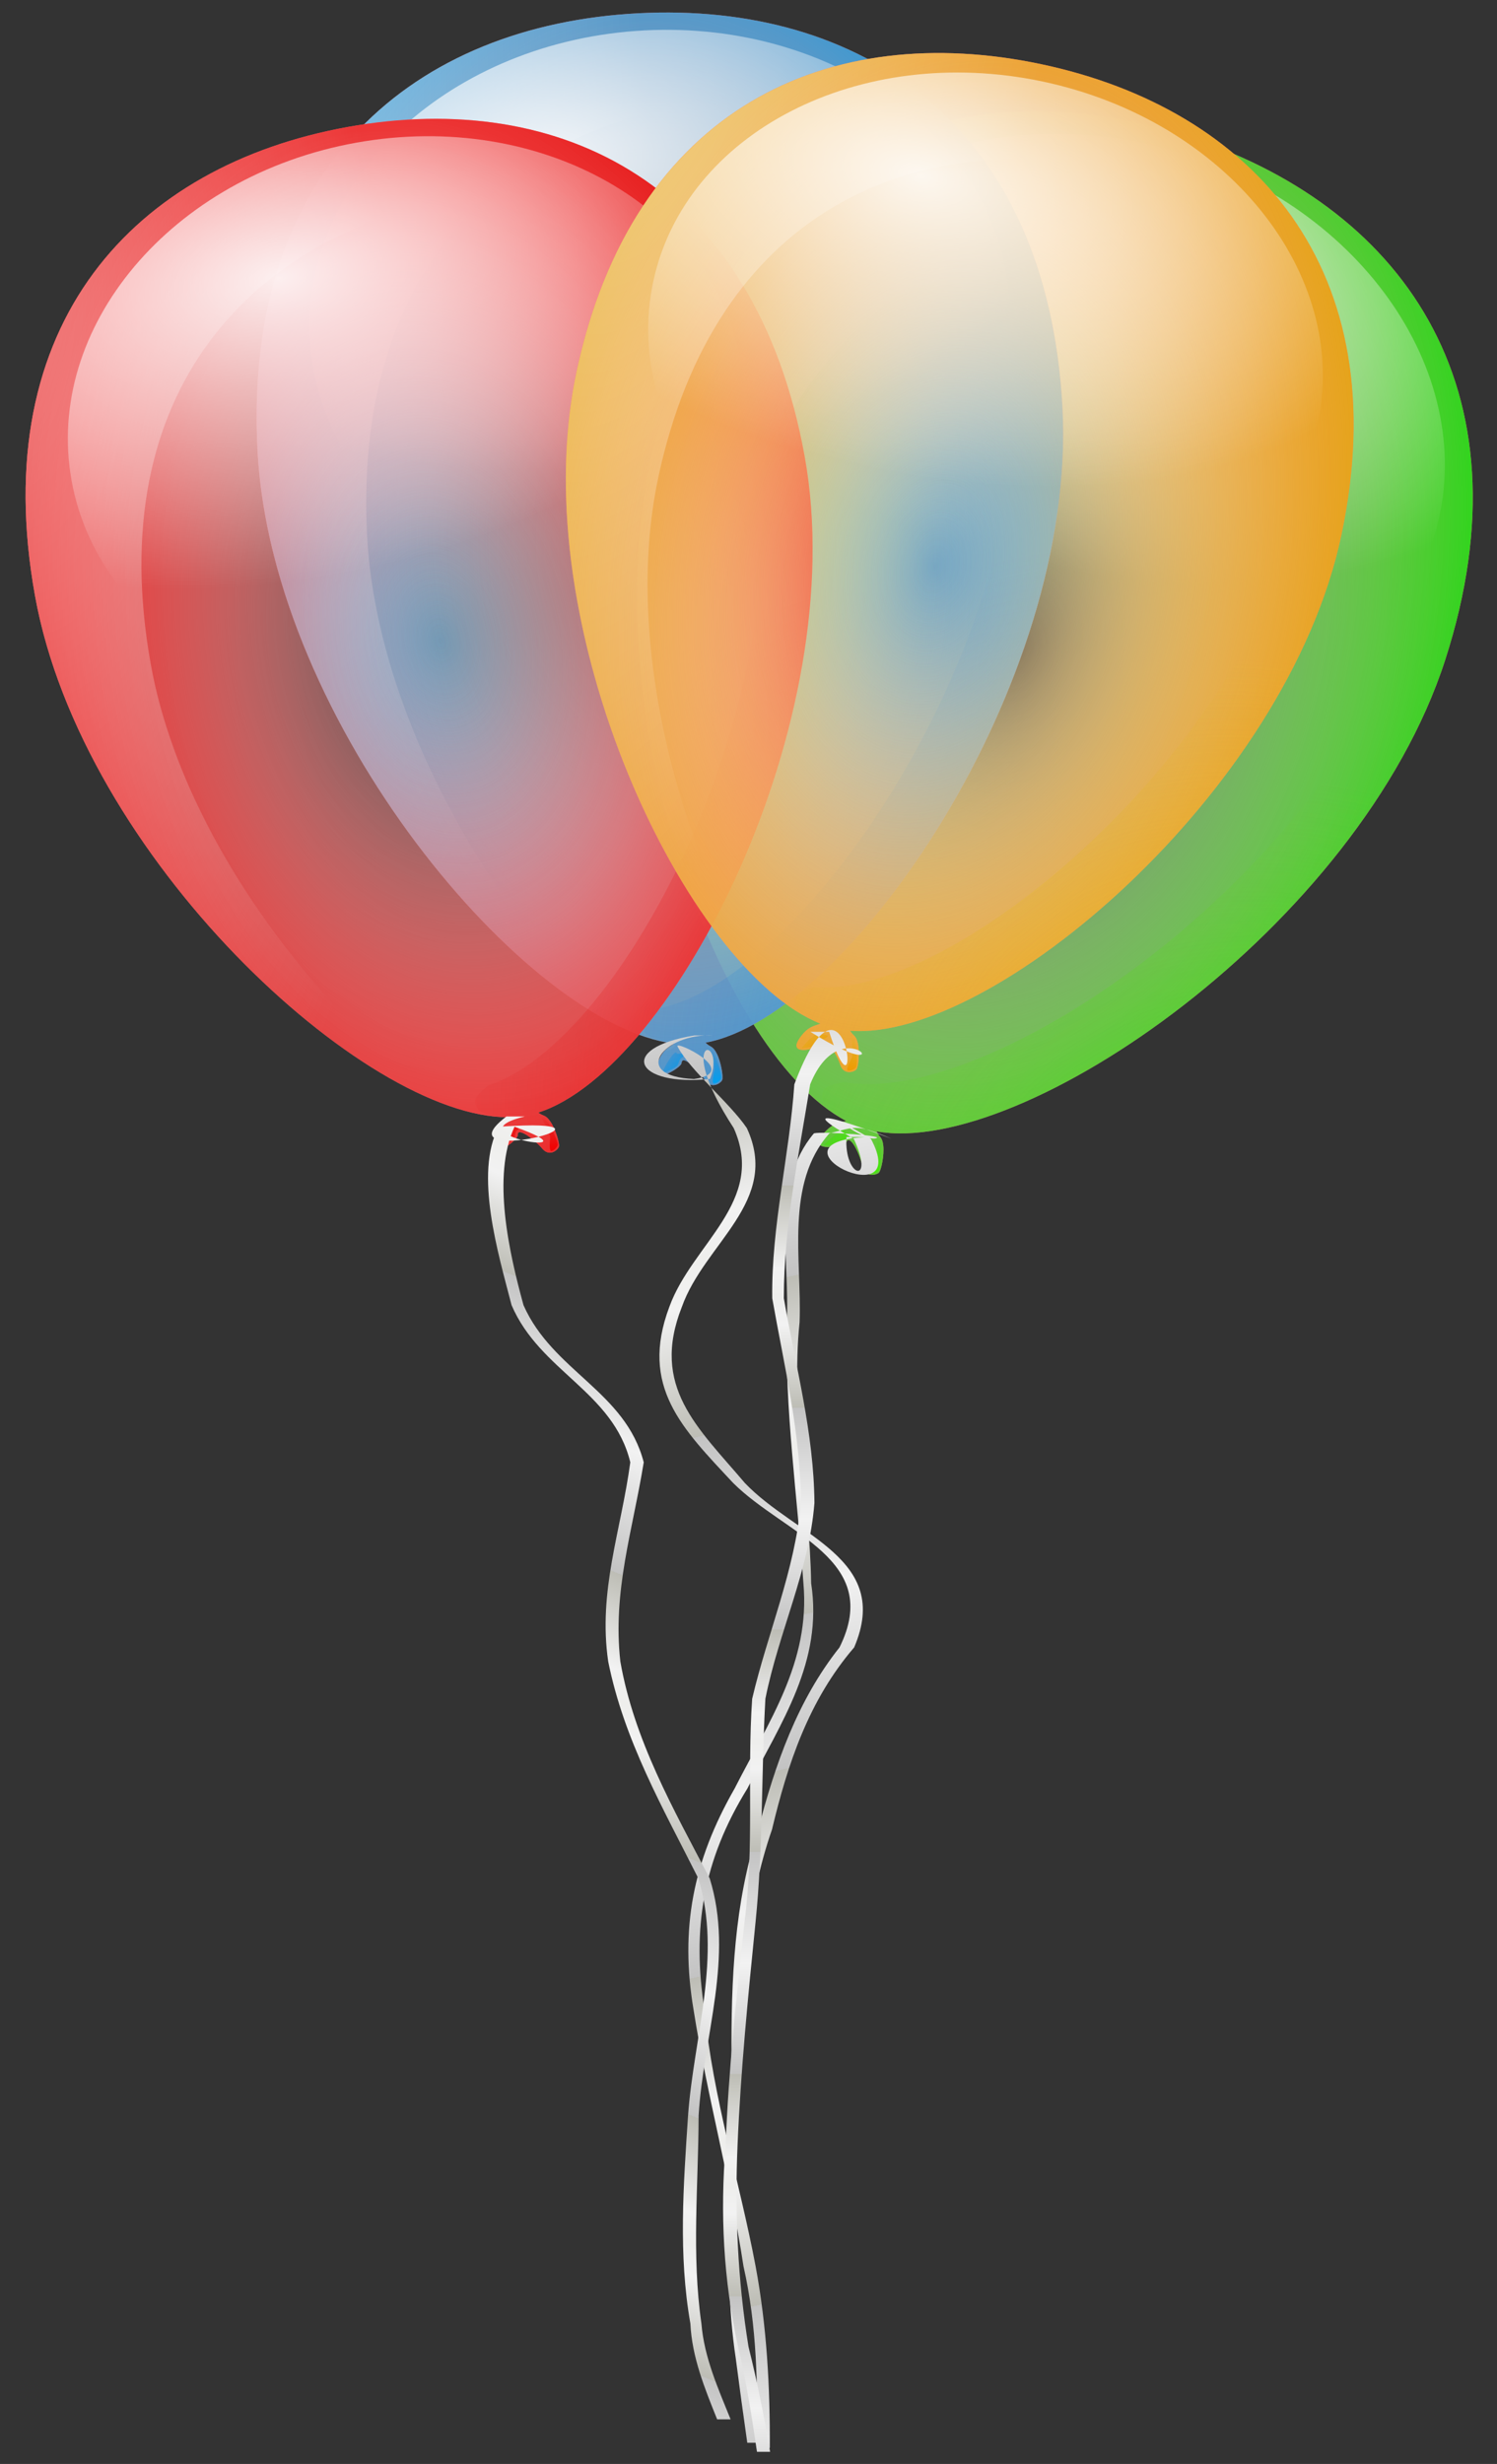 <?xml version="1.0" encoding="UTF-8" standalone="no"?>
<!-- Created with Inkscape (http://www.inkscape.org/) -->
<svg xmlns:dc="http://purl.org/dc/elements/1.1/" xmlns:cc="http://creativecommons.org/ns#" xmlns:rdf="http://www.w3.org/1999/02/22-rdf-syntax-ns#" xmlns:svg="http://www.w3.org/2000/svg" xmlns="http://www.w3.org/2000/svg" xmlns:xlink="http://www.w3.org/1999/xlink" xmlns:sodipodi="http://sodipodi.sourceforge.net/DTD/sodipodi-0.dtd" xmlns:inkscape="http://www.inkscape.org/namespaces/inkscape" width="310" height="510" id="svg2" sodipodi:version="0.32" inkscape:version="0.46+devel" version="1.0" sodipodi:docname="Balloons.svg" inkscape:output_extension="org.inkscape.output.svg.inkscape" sodipodi:modified="true" inkscape:export-filename="/home/needcoffee/Desktop/Balloons.png" inkscape:export-xdpi="90" inkscape:export-ydpi="90">
  <rect width="100%" height="100%" fill="#333333" stroke="none"/>
  <title id="title2749">Balloons</title>
  <defs id="defs4">
    <inkscape:perspective sodipodi:type="inkscape:persp3d" inkscape:vp_x="0 : 255 : 1" inkscape:vp_y="0 : 1000 : 0" inkscape:vp_z="310 : 255 : 1" inkscape:persp3d-origin="155 : 170 : 1" id="perspective188"/>
    <linearGradient id="linearGradient22425">
      <stop style="stop-color:#f2f2f2;stop-opacity:1;" offset="0" id="stop22427"/>
      <stop id="stop22433" offset="0.5" style="stop-color:#c3c3c3;stop-opacity:1;"/>
      <stop style="stop-color:#bdbdb5;stop-opacity:1;" offset="0.5" id="stop22435"/>
      <stop id="stop22437" offset="0.875" style="stop-color:#f2f2f2;stop-opacity:1;"/>
      <stop style="stop-color:#eeeeec;stop-opacity:1;" offset="1" id="stop22429"/>
    </linearGradient>
    <linearGradient id="linearGradient21422">
      <stop id="stop21424" offset="0" style="stop-color:#f19900;stop-opacity:1;"/>
      <stop id="stop21426" offset="1" style="stop-color:#ddb100;stop-opacity:0;"/>
    </linearGradient>
    <linearGradient id="linearGradient21416">
      <stop id="stop21418" offset="0" style="stop-color:#f1b900;stop-opacity:1;"/>
      <stop id="stop21420" offset="1" style="stop-color:#ddb800;stop-opacity:0;"/>
    </linearGradient>
    <linearGradient id="linearGradient21410">
      <stop style="stop-color:#ffe371;stop-opacity:0;" offset="0" id="stop21412"/>
      <stop style="stop-color:#dda200;stop-opacity:1;" offset="1" id="stop21414"/>
    </linearGradient>
    <linearGradient id="linearGradient20361">
      <stop id="stop20363" offset="0" style="stop-color:#40f100;stop-opacity:1;"/>
      <stop id="stop20365" offset="1" style="stop-color:#3bdd00;stop-opacity:0;"/>
    </linearGradient>
    <linearGradient id="linearGradient20355">
      <stop id="stop20357" offset="0" style="stop-color:#08f100;stop-opacity:1;"/>
      <stop id="stop20359" offset="1" style="stop-color:#6edd00;stop-opacity:0;"/>
    </linearGradient>
    <linearGradient id="linearGradient20349">
      <stop style="stop-color:#71ff89;stop-opacity:0;" offset="0" id="stop20351"/>
      <stop style="stop-color:#07dd00;stop-opacity:1;" offset="1" id="stop20353"/>
    </linearGradient>
    <linearGradient id="linearGradient19337">
      <stop style="stop-color:#00a1f1;stop-opacity:1;" offset="0" id="stop19339"/>
      <stop style="stop-color:#0085dd;stop-opacity:0;" offset="1" id="stop19341"/>
    </linearGradient>
    <linearGradient id="linearGradient18362">
      <stop style="stop-color:#00d1f1;stop-opacity:1;" offset="0" id="stop18364"/>
      <stop style="stop-color:#0058dd;stop-opacity:0;" offset="1" id="stop18366"/>
    </linearGradient>
    <linearGradient id="linearGradient18356">
      <stop id="stop18358" offset="0" style="stop-color:#71d9ff;stop-opacity:0;"/>
      <stop id="stop18360" offset="1" style="stop-color:#0093dd;stop-opacity:1;"/>
    </linearGradient>
    <linearGradient id="linearGradient15393">
      <stop id="stop15395" offset="0" style="stop-color:#f10000;stop-opacity:1;"/>
      <stop id="stop15397" offset="1" style="stop-color:#dd0000;stop-opacity:0;"/>
    </linearGradient>
    <linearGradient id="linearGradient7586">
      <stop id="stop7588" offset="0" style="stop-color:#ffffff;stop-opacity:0;"/>
      <stop id="stop7590" offset="1" style="stop-color:#ff7777;stop-opacity:1;"/>
    </linearGradient>
    <linearGradient id="linearGradient4655">
      <stop id="stop4657" offset="0" style="stop-color:#ffffff;stop-opacity:1;"/>
      <stop id="stop4659" offset="1" style="stop-color:#ffffff;stop-opacity:0;"/>
    </linearGradient>
    <linearGradient id="linearGradient3651">
      <stop style="stop-color:#ff7171;stop-opacity:0;" offset="0" id="stop3653"/>
      <stop style="stop-color:#dd0000;stop-opacity:1;" offset="1" id="stop3655"/>
    </linearGradient>
    <radialGradient inkscape:collect="always" xlink:href="#linearGradient7586" id="radialGradient9538" cx="238" cy="295.22" fx="238" fy="295.22" r="81" gradientTransform="matrix(1,0,0,1.336,0,-99.207)" gradientUnits="userSpaceOnUse"/>
    <radialGradient inkscape:collect="always" xlink:href="#linearGradient3651" id="radialGradient10511" cx="238" cy="295.22" fx="238" fy="295.22" r="81" gradientTransform="matrix(1.204,-3.9537431e-8,5.9582358e-8,1.814,-48.558,-240.442)" gradientUnits="userSpaceOnUse"/>
    <radialGradient inkscape:collect="always" xlink:href="#linearGradient4655" id="radialGradient12460" cx="230.362" cy="222.731" fx="230.362" fy="222.731" r="62.046" gradientTransform="matrix(1.755,0.019,-0.008,1.01,-184.188,-14.044)" gradientUnits="userSpaceOnUse"/>
    <radialGradient inkscape:collect="always" xlink:href="#linearGradient4655" id="radialGradient14411" cx="157" cy="221.077" fx="157" fy="221.077" r="72.859" gradientTransform="matrix(3.1293111e-7,2.935,-1.147,1.2227922e-7,410.58,-273.859)" gradientUnits="userSpaceOnUse"/>
    <radialGradient inkscape:collect="always" xlink:href="#linearGradient15393" id="radialGradient15391" cx="319" cy="357.454" fx="319" fy="357.454" r="55.438" gradientTransform="matrix(1,-1.655,1.566,0.946,-559.719,593.182)" gradientUnits="userSpaceOnUse"/>
    <linearGradient inkscape:collect="always" xlink:href="#linearGradient15393" id="linearGradient16378" x1="243.46" y1="403.138" x2="243.46" y2="395.817" gradientUnits="userSpaceOnUse"/>
    <linearGradient inkscape:collect="always" xlink:href="#linearGradient15393" id="linearGradient17357" x1="236.423" y1="400.608" x2="231.547" y2="396.46" gradientUnits="userSpaceOnUse"/>
    <radialGradient inkscape:collect="always" xlink:href="#linearGradient7586" id="radialGradient20376" gradientUnits="userSpaceOnUse" gradientTransform="matrix(1,0,0,1.336,117,135.793)" cx="238" cy="295.22" fx="238" fy="295.22" r="81"/>
    <radialGradient inkscape:collect="always" xlink:href="#linearGradient20349" id="radialGradient20378" gradientUnits="userSpaceOnUse" gradientTransform="matrix(1.204,-8.9415956e-8,1.3422611e-7,1.807,68.442,-3.365)" cx="238" cy="295.22" fx="238" fy="295.22" r="81"/>
    <radialGradient inkscape:collect="always" xlink:href="#linearGradient4655" id="radialGradient20380" gradientUnits="userSpaceOnUse" gradientTransform="matrix(2.2026774e-7,2.935,-1.116,8.3722963e-8,520.663,-38.859)" cx="157" cy="221.077" fx="157" fy="221.077" r="72.859"/>
    <radialGradient inkscape:collect="always" xlink:href="#linearGradient20355" id="radialGradient20382" gradientUnits="userSpaceOnUse" gradientTransform="matrix(0.969,-1.634,1.574,0.933,-435.667,826.278)" cx="319" cy="357.454" fx="319" fy="357.454" r="55.438"/>
    <radialGradient inkscape:collect="always" xlink:href="#linearGradient4655" id="radialGradient20384" gradientUnits="userSpaceOnUse" gradientTransform="matrix(1.755,0.019,-0.008,1.01,-67.188,220.956)" cx="230.362" cy="222.731" fx="230.362" fy="222.731" r="62.046"/>
    <linearGradient inkscape:collect="always" xlink:href="#linearGradient20361" id="linearGradient20386" gradientUnits="userSpaceOnUse" gradientTransform="translate(117,235)" x1="243.46" y1="403.138" x2="243.46" y2="395.817"/>
    <linearGradient inkscape:collect="always" xlink:href="#linearGradient20361" id="linearGradient20388" gradientUnits="userSpaceOnUse" gradientTransform="translate(117,235)" x1="236.423" y1="400.608" x2="231.547" y2="396.46"/>
    <radialGradient inkscape:collect="always" xlink:href="#linearGradient7586" id="radialGradient20427" gradientUnits="userSpaceOnUse" gradientTransform="matrix(1,0,0,1.336,220,-102.207)" cx="238" cy="295.22" fx="238" fy="295.22" r="81"/>
    <radialGradient inkscape:collect="always" xlink:href="#linearGradient18356" id="radialGradient20429" gradientUnits="userSpaceOnUse" gradientTransform="matrix(1.204,-8.9415956e-8,1.3422611e-7,1.807,171.442,-241.365)" cx="238" cy="295.22" fx="238" fy="295.22" r="81"/>
    <radialGradient inkscape:collect="always" xlink:href="#linearGradient4655" id="radialGradient20431" gradientUnits="userSpaceOnUse" gradientTransform="matrix(2.2026774e-7,2.935,-1.116,8.3722963e-8,623.663,-276.859)" cx="157" cy="221.077" fx="157" fy="221.077" r="72.859"/>
    <radialGradient inkscape:collect="always" xlink:href="#linearGradient18362" id="radialGradient20433" gradientUnits="userSpaceOnUse" gradientTransform="matrix(0.969,-1.634,1.574,0.933,-332.667,588.278)" cx="319" cy="357.454" fx="319" fy="357.454" r="55.438"/>
    <radialGradient inkscape:collect="always" xlink:href="#linearGradient4655" id="radialGradient20435" gradientUnits="userSpaceOnUse" gradientTransform="matrix(1.755,0.019,-0.008,1.01,35.812,-17.044)" cx="230.362" cy="222.731" fx="230.362" fy="222.731" r="62.046"/>
    <linearGradient inkscape:collect="always" xlink:href="#linearGradient19337" id="linearGradient20437" gradientUnits="userSpaceOnUse" gradientTransform="translate(220,-3)" x1="243.46" y1="403.138" x2="243.46" y2="395.817"/>
    <linearGradient inkscape:collect="always" xlink:href="#linearGradient19337" id="linearGradient20439" gradientUnits="userSpaceOnUse" gradientTransform="translate(220,-3)" x1="236.423" y1="400.608" x2="231.547" y2="396.46"/>
    <radialGradient inkscape:collect="always" xlink:href="#linearGradient7586" id="radialGradient21437" gradientUnits="userSpaceOnUse" gradientTransform="matrix(1,0,0,1.336,184,145.793)" cx="238" cy="295.22" fx="238" fy="295.22" r="81"/>
    <radialGradient inkscape:collect="always" xlink:href="#linearGradient21410" id="radialGradient21439" gradientUnits="userSpaceOnUse" gradientTransform="matrix(1.204,-8.9415956e-8,1.3422611e-7,1.807,135.442,6.635)" cx="238" cy="295.22" fx="238" fy="295.22" r="81"/>
    <radialGradient inkscape:collect="always" xlink:href="#linearGradient4655" id="radialGradient21441" gradientUnits="userSpaceOnUse" gradientTransform="matrix(2.2026774e-7,2.935,-1.116,8.3722963e-8,587.663,-28.859)" cx="157" cy="221.077" fx="157" fy="221.077" r="72.859"/>
    <radialGradient inkscape:collect="always" xlink:href="#linearGradient21416" id="radialGradient21443" gradientUnits="userSpaceOnUse" gradientTransform="matrix(0.969,-1.634,1.574,0.933,-368.667,836.278)" cx="319" cy="357.454" fx="319" fy="357.454" r="55.438"/>
    <radialGradient inkscape:collect="always" xlink:href="#linearGradient4655" id="radialGradient21445" gradientUnits="userSpaceOnUse" gradientTransform="matrix(1.755,0.019,-0.008,1.01,-0.188,230.956)" cx="230.362" cy="222.731" fx="230.362" fy="222.731" r="62.046"/>
    <linearGradient inkscape:collect="always" xlink:href="#linearGradient21422" id="linearGradient21447" gradientUnits="userSpaceOnUse" gradientTransform="translate(184,245)" x1="243.46" y1="403.138" x2="243.46" y2="395.817"/>
    <linearGradient inkscape:collect="always" xlink:href="#linearGradient21422" id="linearGradient21449" gradientUnits="userSpaceOnUse" gradientTransform="translate(184,245)" x1="236.423" y1="400.608" x2="231.547" y2="396.46"/>
    <linearGradient inkscape:collect="always" xlink:href="#linearGradient22425" id="linearGradient23422" x1="285.789" y1="634.364" x2="271.789" y2="566.743" gradientUnits="userSpaceOnUse" spreadMethod="reflect"/>
    <linearGradient inkscape:collect="always" xlink:href="#linearGradient22425" id="linearGradient23424" x1="279.74" y1="531.272" x2="279.74" y2="485.272" gradientUnits="userSpaceOnUse" spreadMethod="reflect"/>
    <linearGradient inkscape:collect="always" xlink:href="#linearGradient22425" id="linearGradient23426" x1="207.779" y1="631.176" x2="226.008" y2="585.338" gradientUnits="userSpaceOnUse" spreadMethod="reflect"/>
    <linearGradient inkscape:collect="always" xlink:href="#linearGradient22425" id="linearGradient23428" x1="279.923" y1="599.627" x2="262.923" y2="530.627" gradientUnits="userSpaceOnUse" spreadMethod="reflect"/>
    <radialGradient inkscape:collect="always" xlink:href="#linearGradient7586" id="radialGradient3538" gradientUnits="userSpaceOnUse" gradientTransform="matrix(1,0,0,1.336,0,-99.207)" cx="238" cy="295.22" fx="238" fy="295.22" r="81"/>
    <radialGradient inkscape:collect="always" xlink:href="#linearGradient3651" id="radialGradient3540" gradientUnits="userSpaceOnUse" gradientTransform="matrix(1.204,-3.9537431e-8,5.9582358e-8,1.814,-48.558,-240.442)" cx="238" cy="295.22" fx="238" fy="295.22" r="81"/>
    <radialGradient inkscape:collect="always" xlink:href="#linearGradient4655" id="radialGradient3542" gradientUnits="userSpaceOnUse" gradientTransform="matrix(3.1293111e-7,2.935,-1.147,1.2227922e-7,410.58,-273.859)" cx="157" cy="221.077" fx="157" fy="221.077" r="72.859"/>
    <radialGradient inkscape:collect="always" xlink:href="#linearGradient15393" id="radialGradient3544" gradientUnits="userSpaceOnUse" gradientTransform="matrix(1,-1.655,1.566,0.946,-559.719,593.182)" cx="319" cy="357.454" fx="319" fy="357.454" r="55.438"/>
    <radialGradient inkscape:collect="always" xlink:href="#linearGradient4655" id="radialGradient3546" gradientUnits="userSpaceOnUse" gradientTransform="matrix(1.755,0.019,-0.008,1.01,-184.188,-14.044)" cx="230.362" cy="222.731" fx="230.362" fy="222.731" r="62.046"/>
    <linearGradient inkscape:collect="always" xlink:href="#linearGradient15393" id="linearGradient3548" gradientUnits="userSpaceOnUse" x1="243.46" y1="403.138" x2="243.46" y2="395.817"/>
    <linearGradient inkscape:collect="always" xlink:href="#linearGradient15393" id="linearGradient3550" gradientUnits="userSpaceOnUse" x1="236.423" y1="400.608" x2="231.547" y2="396.46"/>
    <linearGradient inkscape:collect="always" xlink:href="#linearGradient22425" id="linearGradient3552" gradientUnits="userSpaceOnUse" spreadMethod="reflect" x1="207.779" y1="631.176" x2="226.008" y2="585.338"/>
    <radialGradient inkscape:collect="always" xlink:href="#linearGradient7586" id="radialGradient3554" gradientUnits="userSpaceOnUse" gradientTransform="matrix(1,0,0,1.336,184,145.793)" cx="238" cy="295.22" fx="238" fy="295.22" r="81"/>
    <radialGradient inkscape:collect="always" xlink:href="#linearGradient21410" id="radialGradient3556" gradientUnits="userSpaceOnUse" gradientTransform="matrix(1.204,-8.9415956e-8,1.3422611e-7,1.807,135.442,6.635)" cx="238" cy="295.22" fx="238" fy="295.22" r="81"/>
    <radialGradient inkscape:collect="always" xlink:href="#linearGradient4655" id="radialGradient3558" gradientUnits="userSpaceOnUse" gradientTransform="matrix(2.2026774e-7,2.935,-1.116,8.3722963e-8,587.663,-28.859)" cx="157" cy="221.077" fx="157" fy="221.077" r="72.859"/>
    <radialGradient inkscape:collect="always" xlink:href="#linearGradient21416" id="radialGradient3560" gradientUnits="userSpaceOnUse" gradientTransform="matrix(0.969,-1.634,1.574,0.933,-368.667,836.278)" cx="319" cy="357.454" fx="319" fy="357.454" r="55.438"/>
    <radialGradient inkscape:collect="always" xlink:href="#linearGradient4655" id="radialGradient3562" gradientUnits="userSpaceOnUse" gradientTransform="matrix(1.755,0.019,-0.008,1.01,-0.188,230.956)" cx="230.362" cy="222.731" fx="230.362" fy="222.731" r="62.046"/>
    <linearGradient inkscape:collect="always" xlink:href="#linearGradient21422" id="linearGradient3564" gradientUnits="userSpaceOnUse" gradientTransform="translate(184,245)" x1="243.46" y1="403.138" x2="243.46" y2="395.817"/>
    <linearGradient inkscape:collect="always" xlink:href="#linearGradient21422" id="linearGradient3566" gradientUnits="userSpaceOnUse" gradientTransform="translate(184,245)" x1="236.423" y1="400.608" x2="231.547" y2="396.46"/>
    <linearGradient inkscape:collect="always" xlink:href="#linearGradient22425" id="linearGradient3568" gradientUnits="userSpaceOnUse" spreadMethod="reflect" x1="279.74" y1="531.272" x2="279.74" y2="485.272"/>
    <radialGradient inkscape:collect="always" xlink:href="#linearGradient7586" id="radialGradient3586" gradientUnits="userSpaceOnUse" gradientTransform="matrix(1,0,0,1.336,117,135.793)" cx="238" cy="295.22" fx="238" fy="295.22" r="81"/>
    <radialGradient inkscape:collect="always" xlink:href="#linearGradient20349" id="radialGradient3588" gradientUnits="userSpaceOnUse" gradientTransform="matrix(1.204,-8.9415956e-8,1.3422611e-7,1.807,68.442,-3.365)" cx="238" cy="295.22" fx="238" fy="295.22" r="81"/>
    <radialGradient inkscape:collect="always" xlink:href="#linearGradient4655" id="radialGradient3590" gradientUnits="userSpaceOnUse" gradientTransform="matrix(2.2026774e-7,2.935,-1.116,8.3722963e-8,520.663,-38.859)" cx="157" cy="221.077" fx="157" fy="221.077" r="72.859"/>
    <radialGradient inkscape:collect="always" xlink:href="#linearGradient20355" id="radialGradient3592" gradientUnits="userSpaceOnUse" gradientTransform="matrix(0.969,-1.634,1.574,0.933,-435.667,826.278)" cx="319" cy="357.454" fx="319" fy="357.454" r="55.438"/>
    <radialGradient inkscape:collect="always" xlink:href="#linearGradient4655" id="radialGradient3594" gradientUnits="userSpaceOnUse" gradientTransform="matrix(1.755,0.019,-0.008,1.01,-67.188,220.956)" cx="230.362" cy="222.731" fx="230.362" fy="222.731" r="62.046"/>
    <linearGradient inkscape:collect="always" xlink:href="#linearGradient20361" id="linearGradient3596" gradientUnits="userSpaceOnUse" gradientTransform="translate(117,235)" x1="243.46" y1="403.138" x2="243.46" y2="395.817"/>
    <linearGradient inkscape:collect="always" xlink:href="#linearGradient20361" id="linearGradient3598" gradientUnits="userSpaceOnUse" gradientTransform="translate(117,235)" x1="236.423" y1="400.608" x2="231.547" y2="396.46"/>
    <linearGradient inkscape:collect="always" xlink:href="#linearGradient22425" id="linearGradient3600" gradientUnits="userSpaceOnUse" spreadMethod="reflect" x1="285.789" y1="634.364" x2="271.789" y2="566.743"/>
    <radialGradient inkscape:collect="always" xlink:href="#linearGradient7586" id="radialGradient3602" gradientUnits="userSpaceOnUse" gradientTransform="matrix(1,0,0,1.336,220,-102.207)" cx="238" cy="295.22" fx="238" fy="295.22" r="81"/>
    <radialGradient inkscape:collect="always" xlink:href="#linearGradient18356" id="radialGradient3604" gradientUnits="userSpaceOnUse" gradientTransform="matrix(1.204,-8.9415956e-8,1.3422611e-7,1.807,171.442,-241.365)" cx="238" cy="295.22" fx="238" fy="295.22" r="81"/>
    <radialGradient inkscape:collect="always" xlink:href="#linearGradient4655" id="radialGradient3606" gradientUnits="userSpaceOnUse" gradientTransform="matrix(2.2026774e-7,2.935,-1.116,8.3722963e-8,623.663,-276.859)" cx="157" cy="221.077" fx="157" fy="221.077" r="72.859"/>
    <radialGradient inkscape:collect="always" xlink:href="#linearGradient18362" id="radialGradient3608" gradientUnits="userSpaceOnUse" gradientTransform="matrix(0.969,-1.634,1.574,0.933,-332.667,588.278)" cx="319" cy="357.454" fx="319" fy="357.454" r="55.438"/>
    <radialGradient inkscape:collect="always" xlink:href="#linearGradient4655" id="radialGradient3610" gradientUnits="userSpaceOnUse" gradientTransform="matrix(1.755,0.019,-0.008,1.01,35.812,-17.044)" cx="230.362" cy="222.731" fx="230.362" fy="222.731" r="62.046"/>
    <linearGradient inkscape:collect="always" xlink:href="#linearGradient19337" id="linearGradient3612" gradientUnits="userSpaceOnUse" gradientTransform="translate(220,-3)" x1="243.46" y1="403.138" x2="243.46" y2="395.817"/>
    <linearGradient inkscape:collect="always" xlink:href="#linearGradient19337" id="linearGradient3614" gradientUnits="userSpaceOnUse" gradientTransform="translate(220,-3)" x1="236.423" y1="400.608" x2="231.547" y2="396.46"/>
    <linearGradient inkscape:collect="always" xlink:href="#linearGradient22425" id="linearGradient3616" gradientUnits="userSpaceOnUse" spreadMethod="reflect" x1="279.923" y1="599.627" x2="262.923" y2="530.627"/>
    <radialGradient inkscape:collect="always" xlink:href="#linearGradient7586" id="radialGradient3660" gradientUnits="userSpaceOnUse" gradientTransform="matrix(1,0,0,1.336,117,135.793)" cx="238" cy="295.22" fx="238" fy="295.22" r="81"/>
    <radialGradient inkscape:collect="always" xlink:href="#linearGradient20349" id="radialGradient3662" gradientUnits="userSpaceOnUse" gradientTransform="matrix(1.204,-8.9415956e-8,1.3422611e-7,1.807,68.442,-3.365)" cx="238" cy="295.22" fx="238" fy="295.22" r="81"/>
    <radialGradient inkscape:collect="always" xlink:href="#linearGradient4655" id="radialGradient3664" gradientUnits="userSpaceOnUse" gradientTransform="matrix(2.2026774e-7,2.935,-1.116,8.3722963e-8,520.663,-38.859)" cx="157" cy="221.077" fx="157" fy="221.077" r="72.859"/>
    <radialGradient inkscape:collect="always" xlink:href="#linearGradient20355" id="radialGradient3666" gradientUnits="userSpaceOnUse" gradientTransform="matrix(0.969,-1.634,1.574,0.933,-435.667,826.278)" cx="319" cy="357.454" fx="319" fy="357.454" r="55.438"/>
    <radialGradient inkscape:collect="always" xlink:href="#linearGradient4655" id="radialGradient3668" gradientUnits="userSpaceOnUse" gradientTransform="matrix(1.755,0.019,-0.008,1.01,-67.188,220.956)" cx="230.362" cy="222.731" fx="230.362" fy="222.731" r="62.046"/>
    <linearGradient inkscape:collect="always" xlink:href="#linearGradient20361" id="linearGradient3670" gradientUnits="userSpaceOnUse" gradientTransform="translate(117,235)" x1="243.46" y1="403.138" x2="243.46" y2="395.817"/>
    <linearGradient inkscape:collect="always" xlink:href="#linearGradient20361" id="linearGradient3672" gradientUnits="userSpaceOnUse" gradientTransform="translate(117,235)" x1="236.423" y1="400.608" x2="231.547" y2="396.46"/>
    <linearGradient inkscape:collect="always" xlink:href="#linearGradient22425" id="linearGradient3674" gradientUnits="userSpaceOnUse" spreadMethod="reflect" x1="285.789" y1="634.364" x2="271.789" y2="566.743"/>
    <radialGradient inkscape:collect="always" xlink:href="#linearGradient7586" id="radialGradient3676" gradientUnits="userSpaceOnUse" gradientTransform="matrix(1,0,0,1.336,220,-102.207)" cx="238" cy="295.22" fx="238" fy="295.22" r="81"/>
    <radialGradient inkscape:collect="always" xlink:href="#linearGradient18356" id="radialGradient3678" gradientUnits="userSpaceOnUse" gradientTransform="matrix(1.204,-8.9415956e-8,1.3422611e-7,1.807,171.442,-241.365)" cx="238" cy="295.22" fx="238" fy="295.22" r="81"/>
    <radialGradient inkscape:collect="always" xlink:href="#linearGradient4655" id="radialGradient3680" gradientUnits="userSpaceOnUse" gradientTransform="matrix(2.2026774e-7,2.935,-1.116,8.3722963e-8,623.663,-276.859)" cx="157" cy="221.077" fx="157" fy="221.077" r="72.859"/>
    <radialGradient inkscape:collect="always" xlink:href="#linearGradient18362" id="radialGradient3682" gradientUnits="userSpaceOnUse" gradientTransform="matrix(0.969,-1.634,1.574,0.933,-332.667,588.278)" cx="319" cy="357.454" fx="319" fy="357.454" r="55.438"/>
    <radialGradient inkscape:collect="always" xlink:href="#linearGradient4655" id="radialGradient3684" gradientUnits="userSpaceOnUse" gradientTransform="matrix(1.755,0.019,-0.008,1.01,35.812,-17.044)" cx="230.362" cy="222.731" fx="230.362" fy="222.731" r="62.046"/>
    <linearGradient inkscape:collect="always" xlink:href="#linearGradient19337" id="linearGradient3686" gradientUnits="userSpaceOnUse" gradientTransform="translate(220,-3)" x1="243.46" y1="403.138" x2="243.46" y2="395.817"/>
    <linearGradient inkscape:collect="always" xlink:href="#linearGradient19337" id="linearGradient3688" gradientUnits="userSpaceOnUse" gradientTransform="translate(220,-3)" x1="236.423" y1="400.608" x2="231.547" y2="396.46"/>
    <linearGradient inkscape:collect="always" xlink:href="#linearGradient22425" id="linearGradient3690" gradientUnits="userSpaceOnUse" spreadMethod="reflect" x1="279.923" y1="599.627" x2="262.923" y2="530.627"/>
    <radialGradient inkscape:collect="always" xlink:href="#linearGradient7586" id="radialGradient3692" gradientUnits="userSpaceOnUse" gradientTransform="matrix(1,0,0,1.336,0,-99.207)" cx="238" cy="295.22" fx="238" fy="295.22" r="81"/>
    <radialGradient inkscape:collect="always" xlink:href="#linearGradient3651" id="radialGradient3694" gradientUnits="userSpaceOnUse" gradientTransform="matrix(1.204,-3.9537431e-8,5.9582358e-8,1.814,-48.558,-240.442)" cx="238" cy="295.22" fx="238" fy="295.22" r="81"/>
    <radialGradient inkscape:collect="always" xlink:href="#linearGradient4655" id="radialGradient3696" gradientUnits="userSpaceOnUse" gradientTransform="matrix(3.1293111e-7,2.935,-1.147,1.2227922e-7,410.58,-273.859)" cx="157" cy="221.077" fx="157" fy="221.077" r="72.859"/>
    <radialGradient inkscape:collect="always" xlink:href="#linearGradient15393" id="radialGradient3698" gradientUnits="userSpaceOnUse" gradientTransform="matrix(1,-1.655,1.566,0.946,-559.719,593.182)" cx="319" cy="357.454" fx="319" fy="357.454" r="55.438"/>
    <radialGradient inkscape:collect="always" xlink:href="#linearGradient4655" id="radialGradient3700" gradientUnits="userSpaceOnUse" gradientTransform="matrix(1.755,0.019,-0.008,1.01,-184.188,-14.044)" cx="230.362" cy="222.731" fx="230.362" fy="222.731" r="62.046"/>
    <linearGradient inkscape:collect="always" xlink:href="#linearGradient15393" id="linearGradient3702" gradientUnits="userSpaceOnUse" x1="243.46" y1="403.138" x2="243.46" y2="395.817"/>
    <linearGradient inkscape:collect="always" xlink:href="#linearGradient15393" id="linearGradient3704" gradientUnits="userSpaceOnUse" x1="236.423" y1="400.608" x2="231.547" y2="396.46"/>
    <linearGradient inkscape:collect="always" xlink:href="#linearGradient22425" id="linearGradient3706" gradientUnits="userSpaceOnUse" spreadMethod="reflect" x1="207.779" y1="631.176" x2="226.008" y2="585.338"/>
    <radialGradient inkscape:collect="always" xlink:href="#linearGradient7586" id="radialGradient3708" gradientUnits="userSpaceOnUse" gradientTransform="matrix(1,0,0,1.336,184,145.793)" cx="238" cy="295.22" fx="238" fy="295.22" r="81"/>
    <radialGradient inkscape:collect="always" xlink:href="#linearGradient21410" id="radialGradient3710" gradientUnits="userSpaceOnUse" gradientTransform="matrix(1.204,-8.9415956e-8,1.3422611e-7,1.807,135.442,6.635)" cx="238" cy="295.22" fx="238" fy="295.22" r="81"/>
    <radialGradient inkscape:collect="always" xlink:href="#linearGradient4655" id="radialGradient3712" gradientUnits="userSpaceOnUse" gradientTransform="matrix(2.2026774e-7,2.935,-1.116,8.3722963e-8,587.663,-28.859)" cx="157" cy="221.077" fx="157" fy="221.077" r="72.859"/>
    <radialGradient inkscape:collect="always" xlink:href="#linearGradient21416" id="radialGradient3714" gradientUnits="userSpaceOnUse" gradientTransform="matrix(0.969,-1.634,1.574,0.933,-368.667,836.278)" cx="319" cy="357.454" fx="319" fy="357.454" r="55.438"/>
    <radialGradient inkscape:collect="always" xlink:href="#linearGradient4655" id="radialGradient3716" gradientUnits="userSpaceOnUse" gradientTransform="matrix(1.755,0.019,-0.008,1.01,-0.188,230.956)" cx="230.362" cy="222.731" fx="230.362" fy="222.731" r="62.046"/>
    <linearGradient inkscape:collect="always" xlink:href="#linearGradient21422" id="linearGradient3718" gradientUnits="userSpaceOnUse" gradientTransform="translate(184,245)" x1="243.46" y1="403.138" x2="243.46" y2="395.817"/>
    <linearGradient inkscape:collect="always" xlink:href="#linearGradient21422" id="linearGradient3720" gradientUnits="userSpaceOnUse" gradientTransform="translate(184,245)" x1="236.423" y1="400.608" x2="231.547" y2="396.46"/>
    <linearGradient inkscape:collect="always" xlink:href="#linearGradient22425" id="linearGradient3722" gradientUnits="userSpaceOnUse" spreadMethod="reflect" x1="279.74" y1="531.272" x2="279.74" y2="485.272"/>
  </defs>
  <sodipodi:namedview id="base" pagecolor="#ffffff" bordercolor="#666666" borderopacity="1.0" inkscape:pageopacity="0.0" inkscape:pageshadow="2" inkscape:zoom="1" inkscape:cx="367.63143" inkscape:cy="215.45405" inkscape:document-units="px" inkscape:current-layer="layer1" width="700px" height="900px" inkscape:showpageshadow="false" borderlayer="true" inkscape:window-width="1280" inkscape:window-height="980" inkscape:window-x="0" inkscape:window-y="4" showgrid="false"/>
  <g inkscape:label="ballons" inkscape:groupmode="layer" id="layer1" style="opacity:1;display:inline" transform="translate(-106.578,-130.177)">
    <g id="g3527" transform="translate(5.336,2.509)">
      <g transform="matrix(0.999,0.316,-0.319,0.988,126.363,-373.429)" id="g20367">
        <path sodipodi:nodetypes="cscsssszcsc" id="path19352" d="m 355,422 c -44.712,0 -81,26.592 -81,84 0,55.049 48.062,118.53 77.344,123.656 -1.039,0.73 -2.426,1.031 -3.594,3.938 -1.868,4.65 4.784,0.997 4.875,0.094 0.194,-1.921 3.372,1.603 4.531,3.625 1.16,2.022 3.115,0.825 3.438,0.219 0.322,-0.607 -0.037,-3.704 -0.781,-5.375 -0.782,-1.755 -1.216,-1.288 -2.156,-2.344 C 386.815,625.98 436,561.675 436,506 c 0,-57.408 -36.288,-84 -81,-84 z" style="opacity:1;fill:url(#radialGradient3660);fill-opacity:1;stroke:none"/>
        <path style="opacity:1;fill:url(#radialGradient3662);fill-opacity:1;stroke:none" d="m 355,422 c -44.712,0 -81,26.592 -81,84 0,55.049 48.062,118.53 77.344,123.656 -1.039,0.73 -2.426,1.031 -3.594,3.938 -1.868,4.65 4.784,0.997 4.875,0.094 0.194,-1.921 3.372,1.603 4.531,3.625 1.16,2.022 3.115,0.825 3.438,0.219 0.322,-0.607 -0.037,-3.704 -0.781,-5.375 -0.782,-1.755 -1.216,-1.288 -2.156,-2.344 C 386.815,625.98 436,561.675 436,506 c 0,-57.408 -36.288,-84 -81,-84 z" id="path19354" sodipodi:nodetypes="cscsssszcsc"/>
        <path style="opacity:0.5;fill:url(#radialGradient3664);fill-opacity:1;stroke:none" d="m 355,422 c -44.712,0 -81,26.592 -81,84 0,47.131 35.239,100.422 63.75,118 -22.293,-24.559 -42.656,-63.918 -42.656,-99.75 0,-57.408 36.288,-84 81,-84 16.071,0 31.024,3.464 43.625,10.531 C 404.932,431.304 381.444,422 355,422 z m -7.344,211.844 c -0.782,2.208 0.564,2.29 2.062,1.75 -0.689,-0.575 -1.372,-1.142 -2.062,-1.75 z" id="path19356"/>
        <path style="opacity:0.5;fill:url(#radialGradient3666);fill-opacity:1;stroke:none" d="m 403.719,435.594 c 14.33,13.829 23.156,34.665 23.156,63 0,55.675 -49.185,119.98 -78.344,123.812 -3.666,1.959 -3.773,2.846 -2.991,4.601 0.744,1.671 6.251,2.511 5.929,3.117 -0.213,0.401 -1.124,1.058 -2.062,0.875 -0.561,0.529 -1.133,1.291 -1.656,2.594 -1.868,4.65 4.784,0.997 4.875,0.094 0.194,-1.921 3.372,1.603 4.531,3.625 1.16,2.022 3.115,0.825 3.438,0.219 0.322,-0.607 -0.037,-3.704 -0.781,-5.375 -0.782,-1.755 -1.216,-1.288 -2.156,-2.344 C 386.815,625.98 436,561.675 436,506 c 0,-33.944 -12.668,-57.136 -32.281,-70.406 z" id="path19358" sodipodi:nodetypes="cscsscssssscsc"/>
        <path style="opacity:0.9;fill:url(#radialGradient3668);fill-opacity:1;stroke:none" d="m 426.438,483.927 c 0,32.243 -31.53,58.411 -70.379,58.411 -38.849,0 -70.379,-26.168 -70.379,-58.411 0,-32.243 31.53,-58.411 70.379,-58.411 38.849,0 70.379,26.168 70.379,58.411 z" id="path19360"/>
        <path style="fill:url(#linearGradient3670);fill-opacity:1;fill-rule:evenodd;stroke:none" d="m 357.848,630.817 c 0,0 1.084,0.452 1.535,1.626 0.452,1.174 1.355,4.244 0.993,4.786 -0.361,0.542 -0.903,0.813 -1.355,0.903 -0.452,0.09 -0.361,-0.813 -0.09,-1.896 0.271,-1.084 0.361,-0.993 0,-2.619 -0.361,-1.626 -0.903,-2.709 -1.084,-2.8 z" id="path19362"/>
        <path style="fill:url(#linearGradient3672);fill-opacity:1;fill-rule:evenodd;stroke:none" d="m 348.547,635.603 c 0,0 2.89,-0.993 3.251,-1.535 0.361,-0.542 0.452,-1.264 0.903,-1.445 0.452,-0.181 0.722,-0.813 0.722,-0.813 l -1.626,-0.09 c 0,0 0,-0.993 -1.445,0.903 -1.445,1.896 -1.716,3.07 -1.806,2.98 z" id="path19364"/>
      </g>
      <path d="m 276.534,363 c -0.567,8.522 6.019,10.012 1.501,0.375 -17.182,-9.773 8.876,0.426 7.715,-0.062 -7.459,-3.141 -7.369,-2.337 -12.749,-1.062 -9.264,10.421 -5.694,26.137 -6.184,39.113 -1.855,18.116 2.096,35.954 2.398,54.008 2.503,16.309 -6.231,28.752 -13.2,42.483 -9.169,14.811 -11.564,29.052 -8.863,45.984 1.705,17.977 7.223,35.222 10.559,52.899 2.315,12.391 3.01,25.04 2.939,37.627 l -2.73,0 c 0.297,-12.589 0.089,-25.286 -2.718,-37.627 -2.706,-17.801 -7.499,-35.138 -10.307,-52.899 -2.892,-16.975 -0.154,-30.903 8.478,-45.984 6.994,-13.759 15.71,-26.134 14.241,-42.483 -1.244,-17.998 -3.881,-36.006 -3.447,-54.008 0.709,-12.956 -3.319,-28.555 5.627,-39.113 1.8,-0.455 15.695,0.552 12.642,1.062 -2.529,0.423 -11.062,-6.032 -0.848,0.062 8.684,16.347 -23.045,0.971 -1.124,-0.375 l -3.931,0 z" id="path22445" style="opacity:1;fill:url(#linearGradient3674);fill-opacity:1;stroke:none"/>
    </g>
    <g id="g3494" transform="translate(5.336,2.509)">
      <g transform="matrix(1.029,-0.054,0.054,1.026,-247.835,-33.638)" id="g20418">
        <path style="opacity:1;fill:url(#radialGradient3676);fill-opacity:1;stroke:none" d="m 458,184 c -44.712,0 -81,26.592 -81,84 0,55.049 48.062,118.53 77.344,123.656 -1.039,0.73 -2.426,1.031 -3.594,3.938 -1.868,4.65 4.784,0.997 4.875,0.094 0.194,-1.921 3.372,1.603 4.531,3.625 1.16,2.022 3.115,0.825 3.438,0.219 0.322,-0.607 -0.037,-3.704 -0.781,-5.375 -0.782,-1.755 -1.216,-1.288 -2.156,-2.344 C 489.815,387.98 539,323.675 539,268 c 0,-57.408 -36.288,-84 -81,-84 z" id="path17359" sodipodi:nodetypes="cscsssszcsc"/>
        <path sodipodi:nodetypes="cscsssszcsc" id="path17361" d="m 458,184 c -44.712,0 -81,26.592 -81,84 0,55.049 48.062,118.53 77.344,123.656 -1.039,0.73 -2.426,1.031 -3.594,3.938 -1.868,4.65 4.784,0.997 4.875,0.094 0.194,-1.921 3.372,1.603 4.531,3.625 1.16,2.022 3.115,0.825 3.438,0.219 0.322,-0.607 -0.037,-3.704 -0.781,-5.375 -0.782,-1.755 -1.216,-1.288 -2.156,-2.344 C 489.815,387.98 539,323.675 539,268 c 0,-57.408 -36.288,-84 -81,-84 z" style="opacity:1;fill:url(#radialGradient3678);fill-opacity:1;stroke:none"/>
        <path id="path17363" d="m 458,184 c -44.712,0 -81,26.592 -81,84 0,47.131 35.239,100.422 63.75,118 -22.293,-24.559 -42.656,-63.918 -42.656,-99.75 0,-57.408 36.288,-84 81,-84 16.071,0 31.024,3.464 43.625,10.531 C 507.932,193.304 484.444,184 458,184 z m -7.344,211.844 c -0.782,2.208 0.564,2.29 2.062,1.75 -0.689,-0.575 -1.372,-1.142 -2.062,-1.75 z" style="opacity:0.5;fill:url(#radialGradient3680);fill-opacity:1;stroke:none"/>
        <path sodipodi:nodetypes="cscsscssssscsc" id="path17365" d="m 506.719,197.594 c 14.33,13.829 23.156,34.665 23.156,63 0,55.675 -49.185,119.98 -78.344,123.812 -3.666,1.959 -3.773,2.846 -2.991,4.601 0.744,1.671 6.251,2.511 5.929,3.117 -0.213,0.401 -1.124,1.058 -2.062,0.875 -0.561,0.529 -1.133,1.291 -1.656,2.594 -1.868,4.65 4.784,0.997 4.875,0.094 0.194,-1.921 3.372,1.603 4.531,3.625 1.16,2.022 3.115,0.825 3.438,0.219 0.322,-0.607 -0.037,-3.704 -0.781,-5.375 -0.782,-1.755 -1.216,-1.288 -2.156,-2.344 C 489.815,387.98 539,323.675 539,268 c 0,-33.944 -12.668,-57.136 -32.281,-70.406 z" style="opacity:0.5;fill:url(#radialGradient3682);fill-opacity:1;stroke:none"/>
        <path id="path17367" d="m 529.438,245.927 c 0,32.243 -31.53,58.411 -70.379,58.411 -38.849,0 -70.379,-26.168 -70.379,-58.411 0,-32.243 31.53,-58.411 70.379,-58.411 38.849,0 70.379,26.168 70.379,58.411 z" style="opacity:0.9;fill:url(#radialGradient3684);fill-opacity:1;stroke:none"/>
        <path id="path17369" d="m 460.848,392.817 c 0,0 1.084,0.452 1.535,1.626 0.452,1.174 1.355,4.244 0.993,4.786 -0.361,0.542 -0.903,0.813 -1.355,0.903 -0.452,0.09 -0.361,-0.813 -0.09,-1.896 0.271,-1.084 0.361,-0.993 0,-2.619 -0.361,-1.626 -0.903,-2.709 -1.084,-2.8 z" style="fill:url(#linearGradient3686);fill-opacity:1;fill-rule:evenodd;stroke:none"/>
        <path id="path17371" d="m 451.547,397.603 c 0,0 2.89,-0.993 3.251,-1.535 0.361,-0.542 0.452,-1.264 0.903,-1.445 0.452,-0.181 0.722,-0.813 0.722,-0.813 l -1.626,-0.09 c 0,0 0,-0.993 -1.445,0.903 -1.445,1.896 -1.716,3.07 -1.806,2.98 z" style="fill:url(#linearGradient3688);fill-opacity:1;fill-rule:evenodd;stroke:none"/>
      </g>
      <path d="m 248.999,342 c -10.401,-0.57 -17.423,8.451 -4.027,9 10.009,-1.424 -4.187,-8.179 -3.423,-6.719 2.597,4.963 10.788,11.636 14.347,16.883 7.032,15.158 -8.735,23.773 -13.447,36.999 -6.528,16.522 3.236,24.919 13.063,36.491 10.578,11.06 30.483,15.563 22.613,34 -9.368,10.888 -13.744,23.992 -17.012,37.68 -5.324,15.315 -6.23,31.088 -6.451,47.141 -2.672,20.77 -0.832,41.631 0.736,62.38 1.856,11.707 0.957,5.898 2.698,17.425 l -2.107,0 c -1.613,-11.521 -0.82,-5.713 -2.379,-17.425 -3.161,-20.821 0.044,-41.433 -0.887,-62.38 -0.082,-16.008 0.546,-31.756 5.527,-47.141 3.494,-13.415 8.094,-26.671 16.837,-37.68 9.021,-18.164 -11.212,-23.309 -21.993,-34 -10.529,-11.278 -19.462,-19.954 -13.242,-36.491 4.747,-13.101 20.123,-21.825 13.329,-36.999 -12.841,-19.687 -1.354,-19.223 -4.903,-10.164 -15.591,1.632 -19.332,-6.389 -3.277,-9 l 3.998,0 z" id="path22439" style="opacity:1;fill:url(#linearGradient3690);fill-opacity:1;stroke:none"/>
    </g>
    <g id="g3505" transform="translate(-0.14,-0.229)">
      <g transform="matrix(0.984,-0.177,0.177,0.984,-88.499,14.791)" id="g19343">
        <path sodipodi:nodetypes="cscsssszcsc" id="path4663" d="m 238,187 c -44.712,0 -81,26.592 -81,84 0,55.049 48.062,118.53 77.344,123.656 -1.039,0.73 -2.426,1.031 -3.594,3.938 -1.868,4.65 4.784,0.997 4.875,0.094 0.194,-1.921 3.372,1.603 4.531,3.625 1.16,2.022 3.115,0.825 3.438,0.219 0.322,-0.607 -0.037,-3.704 -0.781,-5.375 -0.782,-1.755 -1.216,-1.288 -2.156,-2.344 C 269.815,390.98 319,326.675 319,271 c 0,-57.408 -36.288,-84 -81,-84 z" style="opacity:1;fill:url(#radialGradient3692);fill-opacity:1;stroke:none"/>
        <path style="opacity:1;fill:url(#radialGradient3694);fill-opacity:1;stroke:none" d="m 238,187 c -44.712,0 -81,26.592 -81,84 0,55.049 48.062,118.53 77.344,123.656 -1.039,0.73 -2.426,1.031 -3.594,3.938 -1.868,4.65 4.784,0.997 4.875,0.094 0.194,-1.921 3.372,1.603 4.531,3.625 1.16,2.022 3.115,0.825 3.438,0.219 0.322,-0.607 -0.037,-3.704 -0.781,-5.375 -0.782,-1.755 -1.216,-1.288 -2.156,-2.344 C 269.815,390.98 319,326.675 319,271 c 0,-57.408 -36.288,-84 -81,-84 z" id="path2676" sodipodi:nodetypes="cscsssszcsc"/>
        <path style="opacity:0.5;fill:url(#radialGradient3696);fill-opacity:1;stroke:none" d="m 238,187 c -44.712,0 -81,26.592 -81,84 0,47.131 35.239,100.422 63.75,118 -22.293,-24.559 -42.656,-63.918 -42.656,-99.75 0,-57.408 36.288,-84 81,-84 16.071,0 31.024,3.464 43.625,10.531 C 287.932,196.304 264.444,187 238,187 z m -7.344,211.844 c -0.782,2.208 0.564,2.29 2.062,1.75 -0.689,-0.575 -1.372,-1.142 -2.062,-1.75 z" id="path12462"/>
        <path style="opacity:0.5;fill:url(#radialGradient3698);fill-opacity:1;stroke:none" d="m 286.719,200.594 c 14.33,13.829 23.156,34.665 23.156,63 0,55.675 -49.185,119.98 -78.344,123.812 -3.666,1.959 -3.773,2.846 -2.991,4.601 0.744,1.671 6.251,2.511 5.929,3.117 -0.213,0.401 -1.124,1.058 -2.062,0.875 -0.561,0.529 -1.133,1.291 -1.656,2.594 -1.868,4.65 4.784,0.997 4.875,0.094 0.194,-1.921 3.372,1.603 4.531,3.625 1.16,2.022 3.115,0.825 3.438,0.219 0.322,-0.607 -0.037,-3.704 -0.781,-5.375 -0.782,-1.755 -1.216,-1.288 -2.156,-2.344 C 269.815,390.98 319,326.675 319,271 c 0,-33.944 -12.668,-57.136 -32.281,-70.406 z" id="path14413" sodipodi:nodetypes="cscsscssssscsc"/>
        <path style="opacity:0.9;fill:url(#radialGradient3700);fill-opacity:1;stroke:none" d="m 309.438,248.927 c 0,32.243 -31.53,58.411 -70.379,58.411 -38.849,0 -70.379,-26.168 -70.379,-58.411 0,-32.243 31.53,-58.411 70.379,-58.411 38.849,0 70.379,26.168 70.379,58.411 z" id="path11482"/>
        <path style="fill:url(#linearGradient3702);fill-opacity:1;fill-rule:evenodd;stroke:none" d="m 240.848,395.817 c 0,0 1.084,0.452 1.535,1.626 0.452,1.174 1.355,4.244 0.993,4.786 -0.361,0.542 -0.903,0.813 -1.355,0.903 -0.452,0.09 -0.361,-0.813 -0.09,-1.896 0.271,-1.084 0.361,-0.993 0,-2.619 -0.361,-1.626 -0.903,-2.709 -1.084,-2.8 z" id="path15401"/>
        <path style="fill:url(#linearGradient3704);fill-opacity:1;fill-rule:evenodd;stroke:none" d="m 231.547,400.603 c 0,0 2.89,-0.993 3.251,-1.535 0.361,-0.542 0.452,-1.264 0.903,-1.445 0.452,-0.181 0.722,-0.813 0.722,-0.813 l -1.626,-0.09 c 0,0 0,-0.993 -1.445,0.903 -1.445,1.896 -1.716,3.07 -1.806,2.98 z" id="path16380"/>
      </g>
      <path d="m 215.41,361.5 c -16.147,3.843 16.519,8.791 -2.145,2.125 -4.745,10.237 -1.108,26.112 1.86,36.93 6.043,13.683 21.1,17.838 24.897,32.529 -2.296,14.177 -6.479,26.667 -4.842,41.235 2.852,16.256 10.966,30.483 18.504,44.882 5.075,16.29 -1.293,32.553 -2.292,49.043 -0.043,14.378 -1.486,28.818 0.57,43.08 0.575,7.045 3.449,13.396 6.046,19.851 l -2.783,0 c -2.581,-6.444 -5.202,-12.798 -5.547,-19.851 -2.513,-14.24 -1.424,-28.699 -0.474,-43.08 1.196,-16.345 7.062,-32.978 2.123,-49.043 -7.349,-14.592 -15.386,-28.574 -18.66,-44.882 -2.132,-14.614 2.644,-26.99 4.573,-41.235 -3.529,-14.607 -18.721,-18.834 -24.583,-32.529 -2.743,-10.604 -7.801,-27.243 -2.671,-36.93 31.787,-2.134 -13.01,8.993 1.605,-2.125 l 3.82,0 z" id="path22441" style="opacity:1;fill:url(#linearGradient3706);fill-opacity:1;stroke:none"/>
    </g>
    <g id="g3516" transform="translate(5.336,5.247)">
      <g transform="matrix(0.978,0.207,-0.203,0.96,-8.159,-363.857)" id="g21428">
        <path sodipodi:nodetypes="cscsssszcsc" id="path20390" d="m 422,432 c -44.712,0 -81,26.592 -81,84 0,55.049 48.062,118.53 77.344,123.656 -1.039,0.73 -2.426,1.031 -3.594,3.938 -1.868,4.65 4.784,0.997 4.875,0.094 0.194,-1.921 3.372,1.603 4.531,3.625 1.16,2.022 3.115,0.825 3.438,0.219 0.322,-0.607 -0.037,-3.704 -0.781,-5.375 -0.782,-1.755 -1.216,-1.288 -2.156,-2.344 C 453.815,635.98 503,571.675 503,516 c 0,-57.408 -36.288,-84 -81,-84 z" style="opacity:1;fill:url(#radialGradient3708);fill-opacity:1;stroke:none"/>
        <path style="opacity:1;fill:url(#radialGradient3710);fill-opacity:1;stroke:none" d="m 422,432 c -44.712,0 -81,26.592 -81,84 0,55.049 48.062,118.53 77.344,123.656 -1.039,0.73 -2.426,1.031 -3.594,3.938 -1.868,4.65 4.784,0.997 4.875,0.094 0.194,-1.921 3.372,1.603 4.531,3.625 1.16,2.022 3.115,0.825 3.438,0.219 0.322,-0.607 -0.037,-3.704 -0.781,-5.375 -0.782,-1.755 -1.216,-1.288 -2.156,-2.344 C 453.815,635.98 503,571.675 503,516 c 0,-57.408 -36.288,-84 -81,-84 z" id="path20392" sodipodi:nodetypes="cscsssszcsc"/>
        <path style="opacity:0.5;fill:url(#radialGradient3712);fill-opacity:1;stroke:none" d="m 422,432 c -44.712,0 -81,26.592 -81,84 0,47.131 35.239,100.422 63.75,118 -22.293,-24.559 -42.656,-63.918 -42.656,-99.75 0,-57.408 36.288,-84 81,-84 16.071,0 31.024,3.464 43.625,10.531 C 471.932,441.304 448.444,432 422,432 z m -7.344,211.844 c -0.782,2.208 0.564,2.29 2.062,1.75 -0.689,-0.575 -1.372,-1.142 -2.062,-1.75 z" id="path20394"/>
        <path style="opacity:0.5;fill:url(#radialGradient3714);fill-opacity:1;stroke:none" d="m 470.719,445.594 c 14.33,13.829 23.156,34.665 23.156,63 0,55.675 -49.185,119.98 -78.344,123.812 -3.666,1.959 -3.773,2.846 -2.991,4.601 0.744,1.671 6.251,2.511 5.929,3.117 -0.213,0.401 -1.124,1.058 -2.062,0.875 -0.561,0.529 -1.133,1.291 -1.656,2.594 -1.868,4.65 4.784,0.997 4.875,0.094 0.194,-1.921 3.372,1.603 4.531,3.625 1.16,2.022 3.115,0.825 3.438,0.219 0.322,-0.607 -0.037,-3.704 -0.781,-5.375 -0.782,-1.755 -1.216,-1.288 -2.156,-2.344 C 453.815,635.98 503,571.675 503,516 c 0,-33.944 -12.668,-57.136 -32.281,-70.406 z" id="path20396" sodipodi:nodetypes="cscsscssssscsc"/>
        <path style="opacity:0.9;fill:url(#radialGradient3716);fill-opacity:1;stroke:none" d="m 493.438,493.927 c 0,32.243 -31.53,58.411 -70.379,58.411 -38.849,0 -70.379,-26.168 -70.379,-58.411 0,-32.243 31.53,-58.411 70.379,-58.411 38.849,0 70.379,26.168 70.379,58.411 z" id="path20398"/>
        <path style="fill:url(#linearGradient3718);fill-opacity:1;fill-rule:evenodd;stroke:none" d="m 424.848,640.817 c 0,0 1.084,0.452 1.535,1.626 0.452,1.174 1.355,4.244 0.993,4.786 -0.361,0.542 -0.903,0.813 -1.355,0.903 -0.452,0.09 -0.361,-0.813 -0.09,-1.896 0.271,-1.084 0.361,-0.993 0,-2.619 -0.361,-1.626 -0.903,-2.709 -1.084,-2.8 z" id="path20400"/>
        <path style="fill:url(#linearGradient3720);fill-opacity:1;fill-rule:evenodd;stroke:none" d="m 415.547,645.603 c 0,0 2.89,-0.993 3.251,-1.535 0.361,-0.542 0.452,-1.264 0.903,-1.445 0.452,-0.181 0.722,-0.813 0.722,-0.813 l -1.626,-0.09 c 0,0 0,-0.993 -1.445,0.903 -1.445,1.896 -1.716,3.07 -1.806,2.98 z" id="path20402"/>
      </g>
      <path d="m 269.06,338.5 c 20.237,12.661 6.726,-5.868 -0.047,10.875 -2.384,14.782 -5.44,29.248 -5.455,44.273 2.451,14.183 6.221,27.839 6.338,42.377 -1.111,14.044 -7.413,26.772 -10.158,40.527 -0.872,15.461 -0.455,30.823 -2.039,46.244 -1.55,15.342 -3.064,30.659 -3.724,46.07 -0.598,14.05 0.019,27.921 2.268,41.809 1.802,7.189 3.24,14.442 4.475,21.746 l -2.721,0 c -1.061,-7.292 -2.219,-14.567 -3.913,-21.746 -3.037,-13.852 -3.747,-27.662 -2.57,-41.809 0.58,-15.425 2.261,-30.729 3.897,-46.07 2.056,-15.376 0.531,-30.8 1.59,-46.244 3.186,-13.594 8.857,-26.545 10.091,-40.527 -0.082,-14.586 -3.424,-28.138 -5.932,-42.377 -0.196,-15.027 3.538,-29.329 4.576,-44.273 11.112,-29.658 14.357,11.279 7.203,-10.875 l -3.88,0 z" id="path22443" style="opacity:1;fill:url(#linearGradient3722);fill-opacity:1;stroke:none"/>
    </g>
  </g>
</svg>

